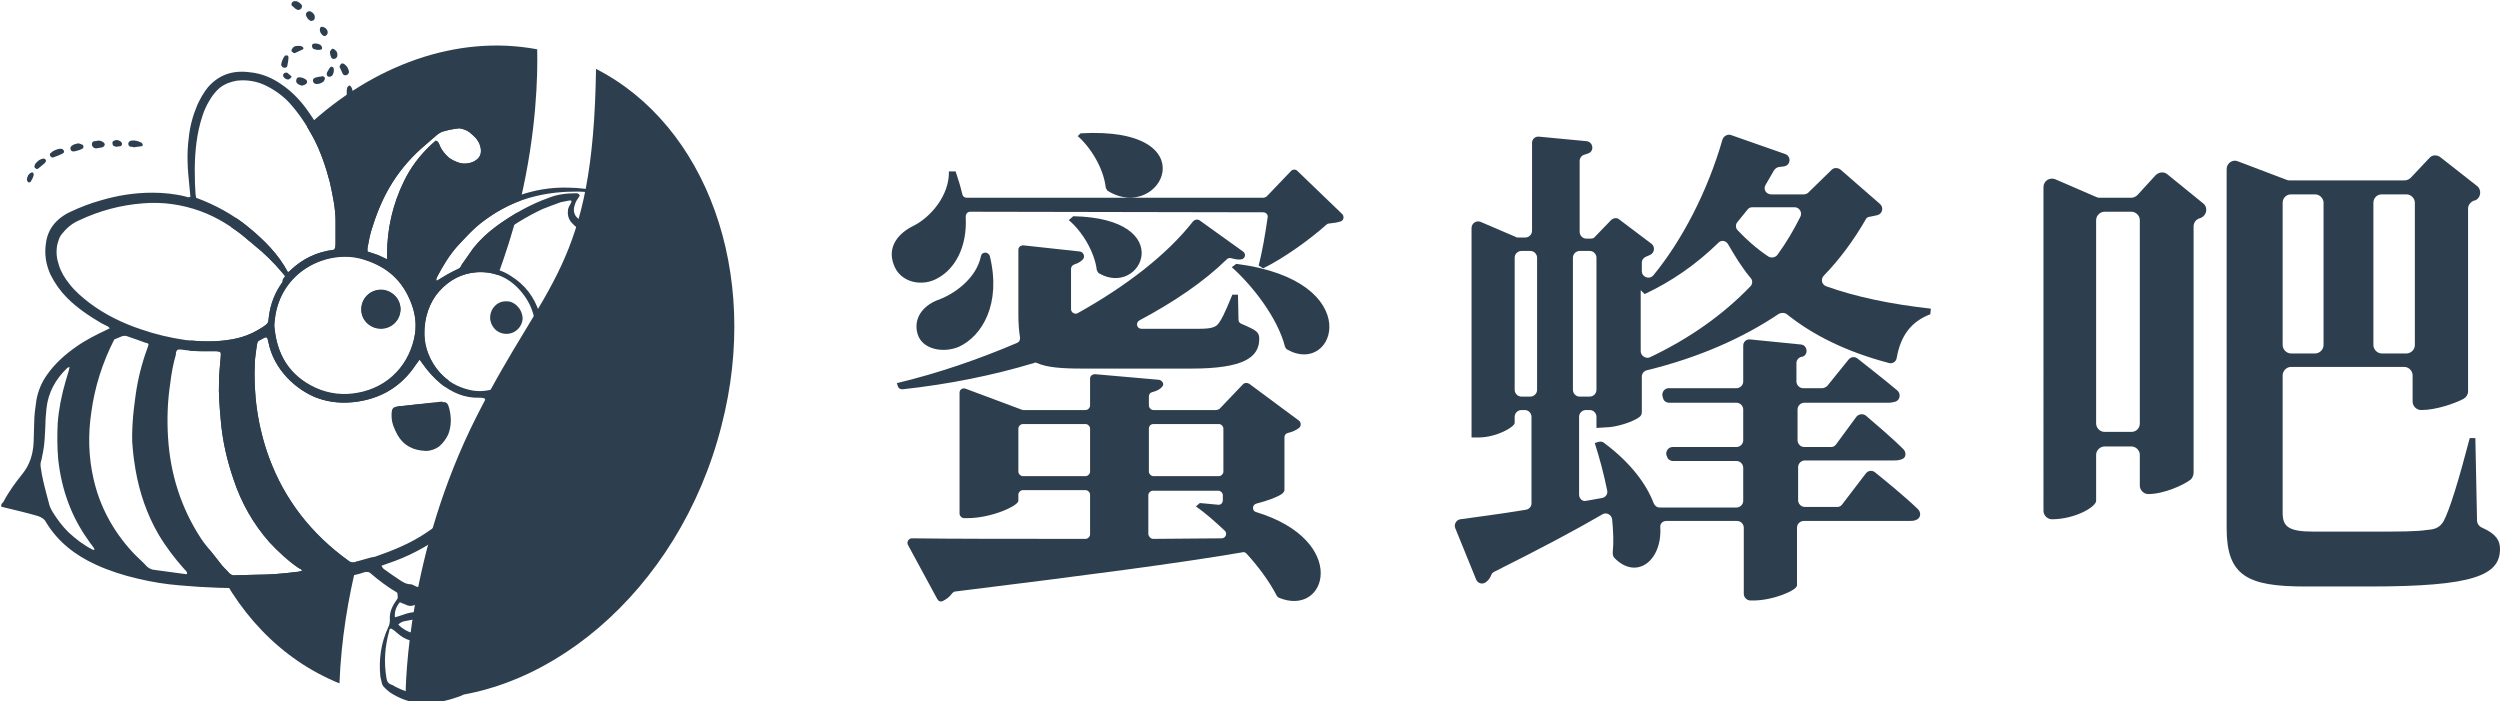 <?xml version="1.0" encoding="utf-8"?>
<!-- Generator: Adobe Illustrator 28.0.0, SVG Export Plug-In . SVG Version: 6.00 Build 0)  -->
<svg version="1.1" id="图层_1" xmlns="http://www.w3.org/2000/svg" xmlns:xlink="http://www.w3.org/1999/xlink" x="0px" y="0px"
	 viewBox="0 0 446.3 125.2" style="enable-background:new 0 0 446.3 125.2;" xml:space="preserve">
<style type="text/css">
	.st0{fill:#2D3F4E;}
</style>
<g>
	<g>
		<path class="st0" d="M173.2,37.8c-0.5,0-0.8,0.4-0.8,0.9c0.3,5.5-2,9.3-4.9,10.9c-2.8,1.7-6.9,0.9-8-2.5c-1.1-3.1,0.9-5.5,3.6-6.8
			c3-1.5,6.4-5.4,6.3-9.7h1.2c0.5,1.5,0.9,2.8,1.2,4.1c0.1,0.4,0.4,0.6,0.8,0.6h52.9c0.2,0,0.4-0.1,0.6-0.2l4.4-4.6
			c0.3-0.3,0.8-0.3,1.1,0l8,7.7c0.4,0.4,0.3,1.1-0.2,1.3s-1.2,0.3-2.1,0.4c-0.2,0-0.4,0.1-0.5,0.2c-2.9,2.6-7.6,6-11.3,7.8l-0.8-0.5
			c0.6-2.3,1.2-5.7,1.6-8.6c0.1-0.5-0.3-0.9-0.8-0.9L173.2,37.8L173.2,37.8z M193.3,65.8c-3.8,0-6.4-0.2-8.2-1
			c-0.2-0.1-0.4-0.1-0.5,0c-7.3,2.2-15.2,3.8-23.5,4.7c-0.4,0-0.7-0.2-0.8-0.5l-0.2-0.6c7.5-1.8,14.7-4.3,21.5-7.2
			c0.4-0.2,0.5-0.5,0.5-0.9c-0.2-1.2-0.3-2.6-0.3-4.2V44.6c0-0.5,0.4-0.8,0.9-0.8l10.1,1.1c0.6,0.1,0.9,0.8,0.6,1.3
			c-0.3,0.4-0.9,0.8-1.6,1c-0.3,0.1-0.6,0.4-0.6,0.8v7.2c0,0.6,0.7,1,1.2,0.7c8.6-4.8,15.9-10.4,20.6-16.4c0.3-0.3,0.7-0.4,1.1-0.2
			l7.8,5.6c0.6,0.4,0.4,1.3-0.3,1.4c-0.5,0.1-1,0-1.8-0.2c-0.3-0.1-0.6,0-0.8,0.2c-4.1,4-9.4,7.6-15.6,10.9
			c-0.7,0.4-0.5,1.5,0.4,1.5h9.3c2,0,3.3,0,4.1-0.6c0.7-0.6,1.5-2.3,2.8-5.5h1l0.1,4.5c0,0.3,0.2,0.6,0.5,0.7
			c2.8,1.2,3.2,1.5,3.2,2.7c0,3.3-2.8,5.3-12.1,5.3C212.7,65.8,193.3,65.8,193.3,65.8z M228.8,88.2c-0.7,0.5-2.5,1.2-4.5,1.7
			c-0.8,0.2-0.8,1.3-0.1,1.5c16.8,5.1,12.7,18.9,4.1,15.3c-0.2-0.1-0.3-0.2-0.4-0.4c-1.3-2.5-3.2-5.1-5.4-7.5
			c-0.2-0.2-0.5-0.3-0.7-0.2c-11.7,2-27.9,4.1-51.3,7c-0.2,0-0.4,0.2-0.5,0.3c-0.5,0.7-1.1,1.1-1.7,1.4c-0.4,0.2-0.8,0-1-0.4
			l-5.2-9.6c-0.3-0.5,0.1-1.2,0.7-1.2c7,0.1,17.9,0.1,31,0.1c0.4,0,0.8-0.4,0.8-0.8v-7.1c0-0.4-0.4-0.8-0.8-0.8h-11.2
			c-0.4,0-0.8,0.4-0.8,0.8v1.1c0,0.9-4.8,3.1-9.1,3.1h-0.6c-0.4,0-0.8-0.4-0.8-0.8V70.1c0-0.6,0.6-0.9,1.1-0.7l9.9,3.7
			c0.1,0,0.2,0.1,0.3,0.1h11.2c0.4,0,0.8-0.4,0.8-0.8v-4.8c0-0.5,0.4-0.8,0.9-0.8l11.4,1c0.6,0.1,1,0.8,0.6,1.2
			c-0.3,0.4-0.9,0.8-1.8,1c-0.4,0.1-0.6,0.4-0.6,0.8v1.6c0,0.4,0.4,0.8,0.8,0.8h11.2c0.2,0,0.4-0.1,0.6-0.2l4.2-4.4
			c0.3-0.3,0.7-0.3,1.1-0.1l8.9,6.6c0.4,0.3,0.4,1,0,1.3c-0.5,0.4-1.2,0.7-2,0.9c-0.4,0.1-0.6,0.4-0.6,0.8v9.5
			C229.2,87.8,229.1,88,228.8,88.2z M175.9,45.1c0.4,0,0.7,0.3,0.8,0.6c2.1,8.6-1.4,14.3-5.5,16.2c-2.8,1.2-6.6,0.5-7.4-2.3
			c-0.8-2.8,1-5,3.5-6c3.2-1.1,7-4,7.8-7.8C175.2,45.3,175.5,45.1,175.9,45.1L175.9,45.1z M194.6,84.2v-7.7c0-0.4-0.4-0.8-0.8-0.8
			h-11.2c-0.4,0-0.8,0.4-0.8,0.8v7.7c0,0.4,0.4,0.8,0.8,0.8h11.2C194.2,85,194.6,84.6,194.6,84.2z M191.6,38.6
			c18.8,0.4,12.2,14.6,4.6,10.2c-0.2-0.1-0.3-0.4-0.4-0.6c-0.4-3.3-2.7-7-5-8.9L191.6,38.6z M192.9,23.8c23-1.3,14.4,16.1,4.9,10.3
			c-0.2-0.1-0.3-0.4-0.4-0.6c-0.4-3.5-2.7-7.2-5-9.2L192.9,23.8z M205.1,76.5v7.7c0,0.4,0.4,0.8,0.8,0.8h11.7c0.4,0,0.8-0.4,0.8-0.8
			v-7.7c0-0.4-0.4-0.8-0.8-0.8h-11.7C205.4,75.7,205.1,76.1,205.1,76.5z M205.9,96.2c3.9,0,8-0.1,12.2-0.1c0.7,0,1.1-0.9,0.5-1.4
			c-1.7-1.6-3.4-3.1-5.1-4.3l0.7-0.6c1.1,0.1,2.2,0.2,3.2,0.3c0.5,0.1,0.9-0.3,0.9-0.8v-0.9c0-0.4-0.4-0.8-0.8-0.8h-11.7
			c-0.4,0-0.8,0.4-0.8,0.8v7C205.1,95.8,205.4,96.2,205.9,96.2z M220.7,47.1c23.5,3,17.7,20.2,9.1,15.3c-0.2-0.1-0.3-0.3-0.4-0.5
			c-1.3-5.1-5.7-10.8-9.5-14.2L220.7,47.1z"/>
		<path class="st0" d="M285,76.4v-2c0-0.6-0.5-1.2-1.2-1.2h-0.7c-0.6,0-1.2,0.5-1.2,1.2v13.9c0,0.7,0.6,1.3,1.3,1.1l2.8-0.5
			c0.6-0.1,1.1-0.7,0.9-1.4c-0.6-3-1.4-5.9-2.2-8.4l0.6-0.2c0.4-0.1,0.8-0.1,1.1,0.2c4.7,3.5,7.5,7.3,8.8,10.7
			c0.2,0.5,0.6,0.8,1.1,0.8H310c0.6,0,1.2-0.5,1.2-1.2v-5.9c0-0.6-0.5-1.2-1.2-1.2h-11.3c-0.5,0-1-0.3-1.1-0.8l-0.1-0.2
			c-0.2-0.7,0.3-1.5,1.1-1.5H310c0.6,0,1.2-0.5,1.2-1.2v-5.5c0-0.6-0.5-1.2-1.2-1.2h-12c-0.5,0-1-0.3-1.1-0.8l-0.1-0.3
			c-0.2-0.7,0.3-1.5,1.1-1.5H310c0.6,0,1.2-0.5,1.2-1.2v-6.4c0-0.7,0.6-1.2,1.3-1.1l9,0.9c1.2,0.1,1.4,1.9,0.2,2.2h-0.1
			c-0.5,0.1-0.9,0.6-0.9,1.1v3.3c0,0.6,0.5,1.2,1.2,1.2h3.4c0.3,0,0.7-0.2,0.9-0.4l3.8-4.7c0.4-0.5,1.1-0.6,1.6-0.2
			c1.5,1.2,4.6,3.6,7.1,5.7c0.7,0.6,0.5,1.7-0.3,2c-0.4,0.1-0.8,0.2-1.3,0.2h-15c-0.6,0-1.2,0.5-1.2,1.2v5.5c0,0.6,0.5,1.2,1.2,1.2
			h4.8c0.4,0,0.7-0.2,0.9-0.5l3.6-4.9c0.4-0.5,1.2-0.6,1.7-0.2c1.5,1.3,4.5,3.8,6.7,6c0.5,0.5,0.5,1.4-0.1,1.7
			c-0.4,0.2-0.9,0.3-1.5,0.3h-16c-0.6,0-1.2,0.5-1.2,1.2v5.9c0,0.6,0.5,1.2,1.2,1.2h5.8c0.4,0,0.7-0.2,0.9-0.5l4.2-5.5
			c0.4-0.5,1.1-0.6,1.6-0.2c1.6,1.3,5.1,4.1,7.7,6.6c0.6,0.6,0.5,1.6-0.3,1.9c-0.4,0.2-0.8,0.2-1.3,0.2H322c-0.6,0-1.2,0.5-1.2,1.2
			v10.3c0,0.9-4.3,2.7-7.8,2.7h-0.5c-0.6,0-1.2-0.5-1.2-1.2V94.2c0-0.6-0.5-1.2-1.2-1.2h-12.6c-0.7,0-1.2,0.5-1.1,1.2
			c0.3,6-4.3,9.4-8.2,5.4c-0.2-0.2-0.3-0.6-0.3-0.9c0.2-1.9,0.1-3.9-0.1-6c-0.1-0.8-1-1.3-1.7-0.9c-4.8,2.8-11.2,6.2-19.4,10.3
			c-0.2,0.1-0.4,0.3-0.5,0.6c-0.2,0.5-0.5,0.9-0.9,1.2c-0.6,0.5-1.5,0.3-1.8-0.5l-3.7-9.1c-0.3-0.7,0.2-1.5,0.9-1.6
			c2.8-0.4,6.9-0.9,11.7-1.7c0.6-0.1,1-0.6,1-1.1V74.4c0-0.6-0.5-1.2-1.2-1.2h-0.6c-0.6,0-1.2,0.5-1.2,1.2v1.1
			c0,0.7-3.2,2.6-6.5,2.6h-1.2V40.7c0-0.8,0.8-1.4,1.6-1.1l6.3,2.7c0.1,0.1,0.3,0.1,0.5,0.1h1.2c0.6,0,1.2-0.5,1.2-1.2V25.5
			c0-0.7,0.6-1.2,1.3-1.1l8.4,0.8c1.2,0.1,1.5,1.8,0.3,2.2c-0.2,0.1-0.4,0.1-0.6,0.2c-0.5,0.1-0.9,0.6-0.9,1.1v12.7
			c0,0.6,0.5,1.2,1.2,1.2h0.8c0.3,0,0.6-0.1,0.8-0.4l2.8-2.9c0.4-0.4,1.1-0.5,1.5-0.1l5.7,4.3c0.7,0.5,0.6,1.6-0.2,2
			c-0.2,0.1-0.5,0.2-0.7,0.3c-0.5,0.2-0.8,0.6-0.8,1.1v1.5c0,1.1,1.4,1.6,2.1,0.7c5-6.1,9.6-14.8,12.3-24.2c0.2-0.6,0.9-1,1.5-0.8
			l9.7,3.4c1.1,0.4,1,2-0.2,2.2c-0.2,0-0.5,0.1-0.8,0.1c-0.4,0-0.8,0.3-1,0.6c-0.5,0.9-1,1.7-1.5,2.6c-0.5,0.8,0.1,1.7,1,1.7h5.8
			c0.3,0,0.6-0.1,0.8-0.3l4.2-4.1c0.4-0.4,1.1-0.4,1.6,0l7,6.1c0.7,0.6,0.5,1.7-0.4,2c-0.4,0.1-0.9,0.2-1.4,0.3
			c-0.4,0-0.7,0.3-0.8,0.6c-2.1,3.6-4.5,6.9-7.4,9.9c-0.6,0.6-0.4,1.6,0.4,1.9c5.3,1.9,11.5,3.2,18.7,4l-0.1,1
			c-3.4,1.3-5.3,3.8-6,7.8c-0.1,0.7-0.8,1.1-1.4,0.9c-7.6-2-13.6-5-18.2-8.7c-0.4-0.3-0.9-0.3-1.4-0.1c-6.4,4.3-14.2,7.8-23.6,10.1
			c-0.5,0.1-0.9,0.6-0.9,1.1v6.4c0,0.4-0.2,0.7-0.5,0.9c-1.1,0.8-4,1.8-6.1,1.8L285,76.4L285,76.4z M271.6,70.8h1.6
			c0.6,0,1.2-0.5,1.2-1.2V46c0-0.6-0.5-1.2-1.2-1.2h-1.6c-0.6,0-1.2,0.5-1.2,1.2v23.6C270.4,70.2,270.9,70.8,271.6,70.8z M285,69.6
			V46c0-0.6-0.5-1.2-1.2-1.2H282c-0.6,0-1.2,0.5-1.2,1.2v23.6c0,0.6,0.5,1.2,1.2,1.2h1.8C284.5,70.8,285,70.2,285,69.6z M292.9,51.8
			v10.9c0,0.8,0.9,1.4,1.6,1.1c7-3.3,13.1-7.6,18-12.7c0.4-0.4,0.4-1.1,0-1.5c-1.5-1.8-2.8-3.9-4-6c-0.4-0.7-1.3-0.8-1.8-0.2
			c-4,3.9-8.4,6.9-13.1,9.1L292.9,51.8z M311.9,37.5c-0.6,0.7-1.1,1.4-1.7,2.1c-0.4,0.4-0.4,1.1,0,1.5c1.6,1.7,3.4,3.3,5.5,4.7
			c0.5,0.3,1.2,0.2,1.6-0.3c1.6-2.2,2.9-4.4,4.1-6.8c0.4-0.8-0.2-1.7-1-1.7h-7.6C312.4,37,312.1,37.2,311.9,37.5z"/>
		<path class="st0" d="M386.9,31.1l6.4,5.2c0.9,0.7,0.7,2.1-0.4,2.6c-0.1,0-0.2,0.1-0.3,0.1c-0.6,0.2-1,0.8-1,1.4v44
			c0,0.4-0.2,0.9-0.5,1.2c-1.3,1-4.8,2.6-7.6,2.6l0,0c-0.8,0-1.5-0.7-1.5-1.5v-5.5c0-0.8-0.7-1.5-1.5-1.5h-4.8
			c-0.8,0-1.5,0.7-1.5,1.5v8.2c0,1.1-3.8,3.3-7.9,3.3l0,0c-0.8,0-1.5-0.7-1.5-1.5V33.4c0-1.1,1.1-1.8,2.1-1.4l7.4,3.2
			c0.2,0.1,0.4,0.1,0.6,0.1h5.6c0.4,0,0.8-0.2,1.1-0.5l3.2-3.5C385.4,30.7,386.3,30.6,386.9,31.1z M382,75.6V39.3
			c0-0.8-0.7-1.5-1.5-1.5h-4.8c-0.8,0-1.5,0.7-1.5,1.5v36.3c0,0.8,0.7,1.5,1.5,1.5h4.8C381.4,77.1,382,76.4,382,75.6z M442.2,92.9
			c0,0.6,0.4,1.1,0.9,1.3c2.5,1.1,3.2,2.3,3.2,3.8c0,4.7-4.7,6.7-23.2,6.7h-11.6c-10.3,0-14-1.9-14-10.4V30.2c0-1.1,1.1-1.8,2-1.4
			l8.7,3.3c0.2,0.1,0.4,0.1,0.5,0.1h20.6c0.4,0,0.8-0.2,1.1-0.5l3.3-3.5c0.5-0.6,1.4-0.6,2-0.1l6.5,5.1c0.9,0.7,0.7,2.2-0.4,2.6
			h-0.1c-0.6,0.2-1.1,0.8-1.1,1.4v32.7c0,0.5-0.3,1-0.8,1.3c-1.5,0.8-4.9,2-7.5,2h-0.1c-0.8,0-1.5-0.7-1.5-1.5V67
			c0-0.8-0.7-1.5-1.5-1.5H409c-0.8,0-1.5,0.7-1.5,1.5v24.6c0,2.5,1.2,3.3,5.5,3.3h10.9c4.3,0,7.6,0,9.4-0.3c1.4-0.1,2.2-0.4,2.9-1.5
			c1.1-2,2.8-7.6,4.7-14.9h1L442.2,92.9z M407.5,36.2v25.4c0,0.8,0.7,1.5,1.5,1.5h4.3c0.8,0,1.5-0.7,1.5-1.5V36.2
			c0-0.8-0.7-1.5-1.5-1.5H409C408.1,34.7,407.5,35.4,407.5,36.2z M423.7,36.2v25.4c0,0.8,0.7,1.5,1.5,1.5h4.4c0.8,0,1.5-0.7,1.5-1.5
			V36.2c0-0.8-0.7-1.5-1.5-1.5h-4.4C424.3,34.7,423.7,35.4,423.7,36.2z"/>
	</g>
</g>
<g>
	<path class="st0" d="M71.6,72.5c-0.1,0-0.1,0-0.2,0c-1.1,0.2-1.4,0.2-1.4,1.7c0,1.3,0.5,2.4,1.1,3.5c0.4,0.6,0.8,1.1,1.3,1.5
		c1.9-2.4,3.6-4.9,5.2-7.3c-1.1,0.1-2.1,0.2-3.2,0.3C73.5,72.3,72.5,72.4,71.6,72.5z"/>
	<path class="st0" d="M68,58.7c1.9,0,3.5-1.5,3.5-3.5c0-1.9-1.5-3.4-3.5-3.4c-1.9-0.1-3.5,1.4-3.5,3.5C64.5,57.3,66.2,58.7,68,58.7z
		"/>
	<path class="st0" d="M63.8,100.2c-0.6,0.3-1.1,0.3-1.6-0.1C55.6,95.4,50.8,89.3,48,81.6c-2-5.5-2.8-11.3-2.5-17.1
		c0-0.8,0.2-1.6,0.3-2.5c0.2-1.3,0.1-1,1.2-1.6c0.2-0.1,0.4-0.3,0.7-0.1c0.1,0.2,0.1,0.5,0.2,0.7c0.9,5,5,8.6,8.6,10
		c2.4,0.9,4.9,1.1,7.3,0.7c4-0.6,7.3-2.4,9.8-5.7c0.4-0.6,0.8-1.1,1.3-1.8c0.3,0.3,0.4,0.6,0.6,0.8c0.9,1.3,2,2.5,3.2,3.5
		c0.2,0.2,0.5,0.4,0.7,0.5c0.2-0.4,0.5-0.8,0.7-1.1c-0.6-0.4-1.1-0.9-1.6-1.4c-1.8-2.1-2.7-4.5-2.7-6.8c-0.1-3,0.9-5.8,2.6-7.7
		c1.8-2,4-3.2,6.7-3.4c1.4-0.1,2.7,0.1,3.8,0.5c1.4-3.9,2.6-7.6,3.5-11.2c-1.3,0.8-2.6,1.6-3.8,2.5c-1.6,1.2-2.9,2.4-4.1,3.9
		c-0.7,1-1.4,2-2.1,3c-0.1,0.3-0.3,0.6-0.6,0.7c-1.3,0.6-2.5,1.3-3.6,2c-0.1,0.1-0.2,0.1-0.3,0.1c-0.1-0.3,0.1-0.6,0.2-0.8
		c1-1.9,2.1-3.7,3.5-5.3c1.5-1.6,3-3.3,4.8-4.6c2-1.5,4.2-2.7,6.5-3.6c2.9-12.4,3.1-22.3,3-27c-14.4-2.7-29.4,2.9-41.1,13.8
		c0.4,0.7,0.8,1.4,1.2,2.1c1.3,2.5,2.2,5.2,2.9,7.9c0.5,2.3,1,4.6,1,6.9c0,1.3,0,2.6,0,3.9c0,0.4,0,0.8-0.2,1.1
		c-0.1,0.1-0.1,0.1-0.2,0.1c-3,0.4-5.5,1.6-7.7,3.7c-0.1,0.1-0.2,0.2-0.4,0.3c-1.7-3.2-4.2-5.7-7-8c-0.7-0.6-1.5-1.2-2.3-1.7
		c-0.3,0.5-0.6,1.1-0.9,1.6c0.9,0.6,1.9,1.3,2.8,2.1c0.4,0.4,0.9,0.7,1.3,1.1c1.9,1.5,3.6,3.2,5.2,5.1c0.1,0.1,0.2,0.3,0.4,0.5
		c-0.3,0.3-0.5,0.6-0.5,1.1c-1.3,1.8-2.1,3.8-2.4,6.1c-0.1,1.2-0.1,1.2-1.1,1.9c-0.2,0.1-0.3,0.2-0.5,0.3c-1.6,1-3.3,1.6-5.1,1.9
		c-2.4,0.4-4.8,0.4-7.2,0.2c-0.1,0.6-0.2,1.2-0.3,1.8c0.9,0.1,1.8,0.1,2.7,0.1c0.7,0,1.5,0,2.2,0c0.2,0,0.4,0.1,0.6,0.1
		c0.2,0.3,0.1,0.6,0.1,0.9c-0.1,1.5-0.3,2.9-0.3,4.4c-0.1,2.2,0.1,4.5,0.3,6.8c0.3,3.7,1.1,7.2,2.3,10.7c1.4,4.2,3.5,7.9,6.4,11.2
		c1.6,1.7,3.3,3.3,5.2,4.6c0.2,0.1,0.5,0.2,0.6,0.5c-0.3,0.1-0.7,0.2-1,0.2c-2.3,0.3-4.7,0.5-7.1,0.5c-1.3,0-2.5,0.1-3.8,0.1
		c-0.4,0.1-0.8-0.1-1.1-0.4c-0.4-0.5-0.9-0.9-1.3-1.4c-0.8-1-1.5-1.9-2.3-2.9c4.7,11.1,12.7,19.7,23.3,24
		C60.9,114.1,62.2,106.6,63.8,100.2L63.8,100.2z M65.6,44.3c0.2-1.1,0.4-2.2,0.7-3.2c0.8-2.6,1.8-5.2,3.2-7.6
		c1.5-2.6,3.4-4.9,5.6-6.9c1-0.9,2-1.7,3-2.6c0.3-0.2,0.6-0.4,0.9-0.5c1-0.3,2-0.5,3-0.6c0.6,0.1,1.3,0.3,1.8,0.7
		c0.4,0.3,0.8,0.7,1.2,1.1c0.2,0.3,0.5,0.7,0.6,1c0.6,1.5,0.2,2.7-1.4,3.3c-0.7,0.2-1.4,0.3-2.1,0.1c-0.7-0.2-1.3-0.5-1.9-0.9
		c-0.7-0.6-1.3-1.3-1.7-2.2c-0.1-0.3-0.2-0.7-0.7-0.9c-0.3,0.3-0.6,0.5-0.9,0.8c-2,1.9-3.6,4-4.8,6.5c-2,4.1-3,8.5-3,13
		c0,0.3,0,0.6,0,1c-0.7-0.3-1.2-0.6-1.7-0.9c-0.6-0.2-1.2-0.4-1.8-0.6C65.6,44.7,65.6,44.5,65.6,44.3z M49.2,56.1
		c1.5-8.1,9.5-11.4,15.2-9.9c4,1.1,7,3.3,8.7,7.2c0.9,2,1.3,4.1,1,6.2c-0.8,5.5-4.7,9.6-10.2,10.6c-2.6,0.5-5.2,0.2-7.6-0.9
		c-4.7-2.2-6.9-6-7.3-11.1C49,57.4,49.1,56.7,49.2,56.1z"/>
</g>
<g>
	<g>
		<path class="st0" d="M77.3,26.8c-0.1,0.1-0.3,0.3-0.4,0.4c-1.8,2.1-3.3,4.4-4.3,7c-1.3,3.2-2,6.6-2.3,10c-0.1,1-0.1,2.1,0,3.2
			c0.6,0.5,1.3,1,1.9,1.6s1.1,1.2,1.6,1.8s0.9,1.4,1.6,2c0.1-0.3,0.2-0.5,0.3-0.7c0.2-0.4,0.3-0.8,0.5-1.2c1.2-2.8,2.8-5.4,4.7-7.7
			c3.2-3.8,7-6.6,11.7-8.3c2.9-1,5.8-1.5,8.9-1.4c1.8,0,3.5,0.3,5.2,0.5c0.4,0,0.8,0.1,1.2,0.2c0.8,0.1,1.4,0.5,1.9,1.1
			c0.6,0.6,1,1.3,1.2,2.2c0.4,1.9-0.4,3.2-2,3.9c-0.2,0.1-0.4,0.1-0.5,0.2c-1.4,0.3-2.7,0.3-4-0.2c-1-0.3-1.8-0.9-2.5-1.7
			c-0.6-0.7-0.7-1.5-0.6-2.3c0.1-0.4,0.3-0.8,0.5-1.1c0.1-0.1,0.1-0.3,0.1-0.5c-0.2,0-0.3,0-0.4,0c-0.5,0.1-1,0.2-1.5,0.3
			c-1.1,0.4-2.2,0.8-3.2,1.2c-3,1.4-5.7,3.1-8.3,5.1c-1.7,1.4-3.2,3-4.4,4.9c-0.1,0.1-0.1,0.3-0.2,0.5c0.8,0,1.6,0,2.4,0
			c1.7,0,3.3,0.5,4.7,1.4c2.6,1.6,4.3,3.8,5.2,6.7c0.7,2.4,0.7,4.9,0,7.2c-1.1,3.7-3.5,6.3-7.1,7.7c-0.2,0.1-0.3,0.1-0.6,0.2
			c0,0.3,0.1,0.5,0.1,0.8c0.2,2.4,0.3,4.8,0,7.1c-0.4,3.3-1.3,6.5-3,9.4c-0.2,0.4-0.4,0.8-0.3,1.3c0.1,2.4-0.1,4.8-0.5,7.2
			c-0.5,2.6-1.3,5.2-2.7,7.5c-0.1,0.2-0.2,0.4-0.3,0.6c1,1,1.3,2.2,1.2,3.5c0,0.2,0,0.5,0.1,0.8c0,0.6,0.1,1.2,0.1,1.8
			c0,0.3,0,0.6,0.2,0.8c0.4,0.8,0.6,1.6,0.7,2.5c0.3,2.4,0.2,4.8-0.4,7.2c-0.2,0.6-0.4,1.3-0.7,1.9c-0.2,0.5-0.6,0.8-1,0.9
			s-0.8,0.3-1.2,0.4c-1.9,0.6-3.8,0.9-5.8,0.8c-2-0.1-3.8-0.8-5.5-1.9c-0.4-0.3-0.7-0.6-1.1-1c-0.1-0.1-0.2-0.3-0.3-0.5
			c-0.1-0.4-0.2-0.9-0.3-1.3c-0.3-3.1,0.1-6,1.4-8.8c0.2-0.4,0.3-0.8,0.3-1.3c-0.1-1.2,0.3-2.3,1-3.3c0.1-0.2,0.3-0.4,0.4-0.6
			c0-0.4,0-0.7-0.1-1c-1.7-1-3.3-2.2-4.8-3.5c-0.2-0.2-0.5-0.2-0.8-0.2c-0.5,0.1-0.9,0.3-1.4,0.4c-2.3,0.6-4.6,1.1-7,1.4
			c-1.9,0.2-3.8,0.5-5.7,0.7c-1.8,0.2-3.6,0.2-5.4,0.3c-4.6,0.2-9.2,0-13.7-0.4c-2.5-0.2-5-0.6-7.5-1.2c-2.6-0.6-5.1-1.4-7.5-2.5
			c-3.7-1.7-6.8-4.1-8.9-7.6c-0.3-0.6-0.9-0.9-1.5-1.1c-2.1-0.6-4.2-1.1-6.3-1.6c-0.1,0-0.2-0.1-0.2-0.2c0-0.3,0.2-0.5,0.4-0.7
			c1-1.9,2.2-3.5,3.4-5C5.3,83,5.9,81.1,6,79c0-1.1,0.1-2.3,0.1-3.4c0-1.4,0.2-2.8,0.4-4.2c0.3-1.6,0.9-3.1,1.9-4.5
			c1.4-2,3.2-3.6,5.2-5c1.7-1.2,3.5-2.1,5.4-3c0.2-0.1,0.4-0.2,0.6-0.3c-0.1-0.1-0.2-0.2-0.3-0.3c-0.4-0.2-0.8-0.4-1.2-0.6
			c-2.2-1.3-4.3-2.7-6.1-4.5C10.8,52,9.8,50.6,9,49c-0.8-1.8-1.1-3.6-0.8-5.6c0.2-1.5,0.8-2.8,1.9-3.9c0.7-0.7,1.6-1.3,2.5-1.7
			c1.7-0.8,3.5-1.5,5.3-2c3-0.9,6.1-1.4,9.3-1.4c2,0,4,0.2,6,0.7c0.2,0.1,0.5,0.2,0.8,0c-0.1-0.6-0.1-1.3-0.2-2
			c-0.3-2.8-0.5-5.6-0.1-8.5c0.2-2,0.7-3.9,1.5-5.8c0.5-1.1,1.1-2.2,1.9-3.2c2-2.3,4.5-3.1,7.5-2.7c2.1,0.2,4,1,5.7,2.2
			c1.9,1.3,3.5,3,4.8,4.9c2.3,3.2,3.8,6.7,4.9,10.5c0.7,2.4,1.2,4.8,1.4,7.3c0.1,2,0.2,4-0.2,6c0,0.2,0,0.4-0.1,0.7
			c0.6,0.1,1.2,0,1.7,0.1c0.6,0.1,1.1,0.2,1.7,0.1c0.1-0.2,0.2-0.4,0.2-0.6c0.3-1.8,0.8-3.5,1.4-5.2c1-3,2.5-5.8,4.4-8.3
			c2-2.6,4.4-4.7,6.8-6.8c0.8-0.7,1.8-1.1,2.9-1.4c2.9-0.6,5.1,1.1,6.2,2.9c0.1,0.2,0.3,0.5,0.3,0.8c0.3,1,0.3,2-0.3,2.8
			c-0.5,0.7-1.3,1.3-2.2,1.5c-1.8,0.4-3.5,0.1-4.9-1.2c-0.6-0.5-1.1-1.1-1.5-1.8c-0.1-0.2-0.3-0.4-0.4-0.6
			C77.4,26.7,77.3,26.7,77.3,26.8z M66.3,99.5c0.2,0,0.4-0.1,0.6-0.1c3.2-1.1,6.4-2.4,9.2-4.3c2.9-1.9,5.3-4.1,7.2-7
			c1.6-2.5,2.6-5.2,3.1-8.1c0.4-2.5,0.5-4.9,0.3-7.4c0-0.5-0.1-0.9-0.1-1.4c-0.3-0.2-0.7-0.2-1-0.2c-2.6,0.1-4.9-0.9-6.9-2.5
			c-1.2-1-2.3-2.2-3.2-3.5c-0.2-0.3-0.4-0.5-0.6-0.8c-0.5,0.7-0.9,1.2-1.3,1.8c-2.5,3.3-5.8,5.1-9.8,5.7c-2.5,0.3-4.9,0.2-7.3-0.7
			c-3.6-1.4-7.6-5-8.6-10c0-0.2-0.1-0.5-0.2-0.7c-0.3-0.2-0.5,0-0.7,0.1c-1.1,0.6-1,0.4-1.2,1.6c-0.1,0.8-0.2,1.6-0.3,2.5
			C45.2,70.4,46,76.1,48,81.6c2.8,7.6,7.6,13.7,14.2,18.5c0.5,0.4,1,0.4,1.6,0.1 M50.5,48.8c-1.6-1.9-3.3-3.6-5.2-5.1
			c-0.4-0.4-0.9-0.7-1.3-1.1c-2.5-2.1-5.2-3.8-8.2-4.9c-3.3-1.2-6.8-1.7-10.3-1.4c-3.9,0.3-7.7,1.3-11.3,3c-1.2,0.5-2.2,1.3-3,2.3
			c-0.6,0.6-0.8,1.4-1,2.2c-0.2,1.2-0.1,2.3,0.3,3.5c0.4,1.3,1.1,2.4,1.9,3.4c1,1.3,2.3,2.4,3.6,3.4c2.8,2.1,5.9,3.6,9.2,4.7
			c2.6,0.9,5.2,1.5,7.9,1.9c2.7,0.3,5.5,0.4,8.2-0.1c1.8-0.3,3.5-0.9,5.1-1.9c0.2-0.1,0.3-0.2,0.5-0.3c1-0.7,1-0.7,1.1-1.9
			c0.3-2.3,1.1-4.3,2.4-6.1c0.2-0.3,0.4-0.6,0.7-0.9C50.7,49.1,50.6,48.9,50.5,48.8z M44.4,40.6c2.8,2.3,5.3,4.8,7,8
			c0.2-0.1,0.3-0.2,0.4-0.3c2.2-2.1,4.7-3.3,7.7-3.7c0.1,0,0.1,0,0.2-0.1c0.2-0.3,0.2-0.7,0.2-1.1c0-1.3,0-2.6,0-3.9
			c0-2.3-0.5-4.6-1-6.9c-0.7-2.7-1.6-5.4-2.9-7.9c-1.2-2.3-2.6-4.4-4.3-6.3c-1.2-1.3-2.6-2.3-4.2-3.1c-1.6-0.8-3.4-1.1-5.2-0.9
			c-1.2,0.2-2.2,0.6-3.1,1.3c-0.8,0.7-1.4,1.5-1.9,2.4c-0.9,1.5-1.4,3.2-1.8,4.9c-0.7,3.2-0.8,6.4-0.7,9.6c0,0.7,0.1,1.3,0.1,2
			c0,0.2,0.1,0.4,0.1,0.7C38.5,36.6,41.6,38.3,44.4,40.6z M56.3,69.2c2.4,1.1,5,1.4,7.6,0.9c5.5-1,9.3-5.1,10.2-10.6
			c0.3-2.2-0.1-4.2-1-6.2c-1.7-3.9-4.7-6.1-8.7-7.2C58.7,44.6,50.7,48,49.2,56c-0.1,0.7-0.2,1.4-0.3,2.1
			C49.4,63.2,51.6,67,56.3,69.2z M53.3,101.4c-1.9-1.3-3.6-2.9-5.2-4.6c-2.9-3.3-5-7-6.4-11.2c-1.2-3.5-2-7-2.3-10.7
			c-0.2-2.3-0.4-4.6-0.3-6.8c0-1.5,0.2-2.9,0.3-4.4c0-0.3,0.1-0.6-0.1-0.9c-0.2,0-0.4-0.1-0.6-0.1c-0.7,0-1.5,0-2.2,0
			c-1.4,0-2.8-0.1-4.2-0.3c-0.2,0-0.4,0-0.5,0c-0.4,0.2-0.4,0.6-0.4,0.9c-0.5,1.7-0.8,3.4-1,5.1c-0.5,3.2-0.6,6.5-0.4,9.7
			c0.4,6.5,2.3,12.5,5.8,17.9c0.3,0.5,0.7,1,1.1,1.5c0.9,1.1,1.8,2.2,2.7,3.4c0.4,0.5,0.9,0.9,1.3,1.4c0.3,0.3,0.7,0.5,1.1,0.4
			c1.3,0,2.5-0.1,3.8-0.1c2.4,0,4.8-0.2,7.1-0.5c0.3,0,0.7-0.1,1-0.2l0.1-0.1C53.8,101.6,53.5,101.5,53.3,101.4z M32.9,101.6
			c-1.7-1.9-3.3-4-4.6-6.2c-2.1-3.6-3.4-7.5-4.1-11.5c-0.2-1.3-0.4-2.5-0.5-3.8c-0.2-1.6-0.1-3.3,0-5c0.1-1.5,0.3-3,0.5-4.5
			c0.4-2.9,1.1-5.7,2.1-8.4c0.1-0.2,0.1-0.4,0.2-0.6c0-0.1,0-0.1,0-0.2c-0.1-0.1-0.3-0.2-0.5-0.2c-1-0.4-2-0.7-3.1-1.1
			c-0.4-0.2-0.9-0.2-1.3,0s-0.8,0.3-1.2,0.5c-2.1,4.1-3.5,8.5-4.1,13c-0.6,4-0.5,8,0.4,11.9c1.1,4.9,3.5,9.3,6.9,13
			c0.8,0.9,1.8,1.7,2.6,2.6c0.3,0.3,0.7,0.5,1.1,0.6c2,0.3,3.9,0.5,5.9,0.8c0.1,0,0.1,0,0.2-0.1C33.4,102,33.1,101.8,32.9,101.6z
			 M78.5,66.5c1.4,1.6,3.2,2.6,5.3,3.1c3.6,0.9,7.5-1.1,9.3-3.5c1.3-1.7,2.1-3.6,2.4-5.7c0.4-3.2-0.5-6.1-2.6-8.5
			c-2-2.3-4.6-3.5-7.8-3.3c-2.7,0.2-4.9,1.4-6.7,3.4c-1.7,1.9-2.7,4.7-2.7,7.7C75.8,62,76.7,64.5,78.5,66.5z M82.1,113.2
			c-2.1,1.1-4.4,1.5-6.7,1.5c-0.8,0-1.5-0.2-2.2-0.4c-0.9-0.2-1.6-0.7-2.3-1.3c-0.3-0.3-0.7-0.6-1.1-0.8c-0.3,0.1-0.3,0.2-0.3,0.4
			c-0.8,2.8-1,5.6-0.5,8.5c0.1,0.6,0.3,0.9,0.8,1.1c0.4,0.1,0.7,0.4,1,0.5c2.3,1.2,4.8,1.5,7.3,1.1c0.8-0.2,1.7-0.3,2.5-0.5
			c1.3-0.4,1.4-0.5,1.7-1.9c0.5-2.1,0.7-4.3,0.6-6.4c0-0.5-0.1-1.1-0.2-1.6c0-0.1-0.1-0.2-0.2-0.3C82.3,113.1,82.2,113.1,82.1,113.2
			z M68.7,101.7c0.8,0.6,1.7,1.2,2.6,1.8c0.6,0.4,1.2,0.8,2,0.8c0.3,0,0.5,0.2,0.8,0.3c0.3,0.2,0.6,0.2,0.9,0.2
			c1-0.2,2.1-0.2,3.1,0.1c0.5,0.1,0.9,0.3,1.4,0.4c0.6-0.2,0.9-0.6,1.1-1.1c1.5-3,2.5-6.2,3-9.5c0.2-1.1,0.3-2.3,0.4-3.4
			c0-0.1,0-0.2,0-0.5c-0.2,0.1-0.3,0.1-0.3,0.2c-0.5,0.6-1,1.1-1.5,1.7c-2.3,2.3-4.9,4.2-7.8,5.7c-1.7,0.9-3.4,1.6-5.2,2.2
			c-0.3,0.1-0.6,0.2-1.1,0.4C68.3,101.4,68.5,101.6,68.7,101.7z M69.1,45.4c0-4.5,1-8.9,3-13c1.2-2.5,2.8-4.6,4.8-6.5
			c0.3-0.3,0.6-0.5,0.9-0.8c0.5,0.2,0.6,0.6,0.7,0.9c0.4,0.9,1,1.6,1.7,2.2c0.6,0.4,1.2,0.7,1.9,0.9c0.7,0.2,1.4,0.1,2.1-0.1
			c1.6-0.6,2-1.8,1.4-3.3c-0.1-0.3-0.4-0.7-0.6-1c-0.4-0.4-0.8-0.8-1.2-1.1c-0.5-0.4-1.2-0.6-1.8-0.7c-1,0.1-2,0.3-3,0.6
			c-0.3,0.1-0.6,0.3-0.9,0.5c-1,0.9-2,1.7-3,2.6c-2.2,2-4.1,4.3-5.6,6.9c-1.4,2.4-2.4,5-3.2,7.6c-0.3,1-0.5,2.1-0.7,3.2
			c0,0.2,0,0.4,0,0.6c0.6,0.2,1.2,0.4,1.8,0.6c0.6,0.2,1.1,0.5,1.8,0.8C69.1,45.9,69.1,45.7,69.1,45.4z M103,35.7
			c-0.2,0.3-0.3,0.6-0.4,0.9c-0.4,1.2,0,2.2,1.1,2.7c1.2,0.6,2.5,0.8,3.8,0.7c0.3,0,0.7-0.2,1-0.3c0.8-0.4,1.1-1,1-1.9
			c-0.2-1.2-0.8-2.2-2-2.7c-1.4-0.7-2.9-0.9-4.4-0.9c-2.5,0-4.9,0.2-7.4,0.8c-3.4,0.8-6.5,2.3-9.3,4.4c-1.8,1.3-3.3,3-4.8,4.6
			c-1.4,1.6-2.5,3.4-3.5,5.3c-0.1,0.2-0.3,0.5-0.2,0.8c0.1,0,0.2,0,0.3-0.1c1.1-0.7,2.3-1.4,3.6-2c0.3-0.1,0.5-0.4,0.6-0.7
			c0.7-1,1.4-2,2.1-3c1.2-1.5,2.5-2.7,4.1-3.9c2.9-2.1,6-3.9,9.4-5.1c1.5-0.6,3.1-0.8,4.8-0.8c0.3,0,0.5,0,0.7,0.4
			C103.3,35.3,103.1,35.5,103,35.7z M12,65.7c-2.1,2-3.4,4.4-3.7,7.2c-0.1,1-0.2,2.1-0.2,3.1C8,77.6,8,79.1,7.7,80.6
			c-0.1,0.5-0.2,1-0.3,1.5c-0.2,0.5-0.2,1-0.1,1.5c0.2,1.5,0.6,3.1,1,4.6c0.1,0.5,0.3,1,0.4,1.5c0.1,0.6,0.4,1.2,0.7,1.7
			c0.8,1.3,1.7,2.5,2.8,3.6c1.3,1.2,2.7,2.3,4.3,3.1c0.1,0,0.2,0.1,0.3,0.1c0.1-0.1,0-0.2,0-0.3c-0.3-0.5-0.7-0.9-1-1.4
			c-3.1-4.3-4.8-9.1-5.4-14.4c-0.2-2.2-0.2-4.4-0.1-6.6c0.2-2.5,0.7-5,1.4-7.4c0.2-0.7,0.4-1.3,0.6-2c0-0.2,0.1-0.3,0.1-0.6
			C12.1,65.6,12,65.7,12,65.7z M82.2,109.4c-0.3,0.1-0.5,0.1-0.7,0.2c-1,0.3-1.8-0.1-2.1-1.1c-0.1-0.4-0.2-0.7-0.2-1.1
			c0-0.3,0-0.6,0-1c-1.3-0.7-2.6-0.5-4-0.5c0,0.2-0.1,0.3-0.1,0.5c0.1,1.3-1.4,2-2.3,1.7c-0.3-0.1-0.6-0.3-1-0.4
			c-0.1-0.1-0.3-0.1-0.4-0.2c-0.7,0.8-1,1.7-0.9,2.7c0.8-0.2,1.5-0.5,2.2-0.7c0.8-0.2,1.6-0.3,2.4-0.3s1.6,0,2.4,0.1
			s1.6,0.3,2.3,0.5c0.8,0.2,1.5,0.6,2.3,0.9C82.3,110.3,82.3,109.9,82.2,109.4z M74.1,113.1c0.7,0.2,1.5,0.2,2.3,0.2
			c1.6-0.1,3.1-0.4,4.6-0.9c0.2-0.1,0.3-0.1,0.5-0.2c0.1-0.1,0.1-0.1,0.3-0.6c-0.1-0.1-0.3-0.2-0.5-0.3c-0.6-0.2-1.2-0.4-1.8-0.5
			c-1.7-0.4-3.4-0.5-5.1-0.3c-0.8,0.1-1.5,0.3-2.2,0.4c-0.4,0.1-0.7,0.2-1.1,0.6C72,112.4,73,112.9,74.1,113.1z"/>
		<g>
			<path class="st0" d="M52.7,0.2c-0.3,0-0.5,0.1-0.6,0.3S52,1,52.2,1.1c0.3,0.2,0.5,0.5,0.8,0.6c0.3,0.2,0.6,0,0.8-0.2
				c0.1-0.2,0.2-0.5,0-0.7C53.4,0.4,53.1,0.2,52.7,0.2z"/>
			<path class="st0" d="M60.6,11.9c0.2,0.4,0.4,0.9,0.6,1.3c0.1,0.2,0.4,0.3,0.7,0.2c0.2-0.1,0.4-0.3,0.4-0.6
				c-0.1-0.6-0.4-1.1-0.9-1.4c-0.2-0.1-0.4-0.1-0.5,0C60.7,11.6,60.7,11.8,60.6,11.9z"/>
			<path class="st0" d="M61.9,16.5c0,0.3,0,0.5,0,0.8c0,0.2,0.2,0.4,0.4,0.4s0.4-0.1,0.5-0.3c0.3-0.5,0.2-1.6-0.2-2
				c-0.1-0.1-0.2-0.2-0.3-0.1S62,15.5,62,15.6C61.9,15.9,61.9,16.2,61.9,16.5L61.9,16.5z"/>
			<path class="st0" d="M53.9,15.3c0.2-0.1,0.5-0.1,0.7-0.3c0.3-0.2,0.3-0.6,0-0.8c-0.4-0.3-0.8-0.4-1.2-0.4c-0.3,0-0.5,0.2-0.5,0.5
				c-0.1,0.2,0,0.5,0.3,0.7C53.3,15.1,53.6,15.2,53.9,15.3z"/>
			<path class="st0" d="M55.2,2c-0.3,0-0.6,0.3-0.6,0.6c0.1,0.5,0.4,0.9,0.8,1.1c0.2,0.1,0.4,0,0.6-0.1c0.2-0.2,0.2-0.4,0.2-0.6
				C56.2,2.5,55.6,2,55.2,2z"/>
			<path class="st0" d="M50.2,11.5c0,0.1,0,0.2,0.1,0.3c0.1,0.2,0.3,0.3,0.5,0.3s0.5-0.1,0.5-0.4c0.1-0.5,0.2-1,0.2-1.5
				c0-0.1-0.1-0.3-0.2-0.3c-0.1,0-0.3,0-0.4,0C50.5,10.4,50.3,10.9,50.2,11.5z"/>
			<path class="st0" d="M57,13.7c-0.2,0-0.5,0.1-0.8,0.2s-0.4,0.4-0.3,0.7c0.1,0.2,0.3,0.4,0.6,0.4c0.4,0,0.8-0.1,1.2-0.4
				c0.2-0.2,0.3-0.4,0.3-0.7c-0.1-0.2-0.3-0.3-0.5-0.3C57.2,13.7,57.2,13.7,57,13.7z"/>
			<path class="st0" d="M54.2,8.6c-0.3-0.5-0.7-0.4-1.2-0.4c-0.4,0-0.7,0.2-0.9,0.6C52,9,52,9.2,52.2,9.3c0.1,0.1,0.3,0.2,0.4,0.2
				c0.5-0.2,1-0.5,1.5-0.7C54.1,8.8,54.1,8.7,54.2,8.6z"/>
			<path class="st0" d="M58.9,9.4c0,0.2,0.1,0.5,0.2,0.8c0.1,0.2,0.3,0.4,0.6,0.3c0.2,0,0.4-0.2,0.5-0.4c0.1-0.5,0-0.9-0.4-1.2
				c-0.1-0.1-0.3-0.2-0.4-0.2c-0.2,0-0.3,0.2-0.4,0.4C58.9,9.1,58.9,9.2,58.9,9.4z"/>
			<path class="st0" d="M62.7,19.8c-0.1-0.2-0.2-0.5-0.3-0.6c-0.1-0.3-0.5-0.2-0.6,0c-0.1,0.5-0.2,0.9-0.3,1.4
				c0,0.2,0.1,0.4,0.3,0.4s0.4,0,0.5-0.2C62.4,20.4,62.5,20.1,62.7,19.8z"/>
			<path class="st0" d="M56.6,8.9c0.3,0,0.3,0,0.4,0c0.3,0,0.5-0.1,0.5-0.3S57.4,8.2,57.2,8c-0.4-0.2-0.8-0.3-1.2-0.2
				c-0.2,0-0.3,0.2-0.3,0.4s0.1,0.4,0.2,0.5C56.2,8.8,56.5,8.9,56.6,8.9z"/>
			<path class="st0" d="M57.1,5.3c0,0.3,0.1,0.6,0.4,0.9c0.2,0.2,0.4,0.3,0.6,0.2c0.2-0.1,0.4-0.3,0.4-0.6c0-0.5-0.4-0.9-0.9-1
				C57.3,4.7,57.1,4.9,57.1,5.3z"/>
			<path class="st0" d="M59.6,12.5v-0.1c0-0.3-0.2-0.5-0.4-0.5s-0.3,0.2-0.4,0.3c-0.1,0.2-0.3,0.5-0.4,0.7c-0.1,0.3-0.1,0.6,0.1,0.7
				c0.2,0.2,0.6,0.1,0.8-0.1C59.5,13.2,59.6,12.9,59.6,12.5z"/>
			<path class="st0" d="M51.5,14.2c0.1-0.1,0.3-0.1,0.4-0.3c0.1,0,0.2-0.3,0.1-0.3c-0.2-0.2-0.5-0.4-0.7-0.6c-0.2-0.1-0.5,0-0.6,0.1
				c-0.2,0.2-0.2,0.4-0.1,0.6C50.8,14,51.1,14.2,51.5,14.2z"/>
		</g>
		<g>
			<path class="st0" d="M23.9,26.3c0.4-0.1,0.9-0.1,1.4-0.2c0.1,0,0.2-0.2,0.2-0.2c0-0.1-0.1-0.3-0.2-0.4c-0.6-0.3-1.2-0.5-1.8-0.4
				c-0.3,0-0.5,0.2-0.6,0.5c0,0.3,0.1,0.5,0.4,0.6C23.6,26.2,23.7,26.2,23.9,26.3z"/>
			<path class="st0" d="M13.9,25.6c-0.3,0.1-0.6,0.1-0.9,0.3c-0.4,0.2-0.5,0.5-0.4,0.8s0.4,0.4,0.8,0.3c0.4-0.1,0.8-0.2,1.2-0.4
				c0.2-0.1,0.3-0.2,0.3-0.4c0-0.2-0.1-0.4-0.3-0.4C14.4,25.7,14.2,25.6,13.9,25.6z"/>
			<path class="st0" d="M8.9,27.6c0,0.3,0.3,0.6,0.6,0.5c0.6-0.2,1.1-0.4,1.7-0.7c0.2-0.1,0.3-0.3,0.2-0.5c-0.1-0.1-0.2-0.3-0.3-0.3
				c-0.5-0.2-1.7,0.3-2,0.7C8.9,27.4,8.9,27.5,8.9,27.6z"/>
			<path class="st0" d="M17.5,25.1c-0.3,0.1-0.5,0.1-0.7,0.1c-0.3,0.1-0.4,0.3-0.4,0.6c0,0.2,0.2,0.5,0.4,0.6c0.1,0,0.2,0.1,0.3,0.1
				c0.4-0.1,0.8-0.1,1.2-0.2c0.2-0.1,0.4-0.3,0.4-0.5s-0.2-0.4-0.4-0.5C18,25.1,17.7,25.1,17.5,25.1z"/>
			<path class="st0" d="M6.1,29.8c0.1,0.1,0.2,0.2,0.3,0.3c0.1,0.1,0.3,0.1,0.4,0c0.4-0.3,0.7-0.6,1.1-0.9C8,29.1,8.1,29,8.2,28.8
				c0.1-0.2-0.2-0.5-0.4-0.5c-0.7,0.1-1.2,0.5-1.6,1.1C6.2,29.5,6.2,29.7,6.1,29.8z"/>
			<path class="st0" d="M20.8,26.2c0.2,0,0.5-0.1,0.7-0.1c0.3-0.1,0.4-0.5,0.1-0.8c-0.4-0.3-0.8-0.4-1.2-0.2
				c-0.3,0.1-0.4,0.3-0.3,0.6c0,0.3,0.2,0.4,0.4,0.4C20.6,26.2,20.7,26.2,20.8,26.2z"/>
			<path class="st0" d="M5.9,30.8c-0.1,0-0.2,0-0.3,0c-0.5,0.2-0.8,0.8-0.8,1.3c0,0.1,0.1,0.3,0.2,0.4c0.2,0.1,0.4,0.1,0.5-0.1
				c0.2-0.3,0.4-0.7,0.5-1.1C6.1,31.1,5.9,30.9,5.9,30.8z"/>
		</g>
		<path class="st0" d="M78.8,71.7c-1.5,0.2-3,0.3-4.5,0.5c-0.9,0.1-1.9,0.2-2.8,0.3c-0.1,0-0.1,0-0.2,0c-1.1,0.2-1.4,0.2-1.4,1.7
			c0,1.3,0.5,2.4,1.1,3.5c1.1,1.9,2.8,2.7,5,2.8c0.9,0,1.7-0.3,2.4-0.8c0.7-0.6,1.2-1.3,1.6-2.1c0.6-1.5,0.6-3.1,0.2-4.7
			c-0.1-0.2-0.1-0.4-0.2-0.6c-0.2-0.4-0.5-0.6-0.9-0.5C79,71.7,78.9,71.7,78.8,71.7L78.8,71.7z"/>
		<path class="st0" d="M68,51.7c-1.8,0-3.5,1.5-3.5,3.5s1.7,3.4,3.5,3.4c1.9,0,3.5-1.5,3.5-3.5C71.4,53.3,69.9,51.7,68,51.7z"/>
		<path class="st0" d="M90.4,53.8c-1.6-0.1-2.9,1.3-2.9,2.9c0,1.5,1.2,2.9,2.9,2.9c1.7,0,2.9-1.4,2.9-2.8
			C93.2,55,91.7,53.7,90.4,53.8z"/>
	</g>
</g>
<path class="st0" d="M106.4,12.3c-0.5,35.4-8.9,37.5-21.3,62c-12.3,24.3-12.7,47.6-12.7,50.3c24.3,1.7,48.9-19,56.4-48.6
	C135.9,48.6,126,22.3,106.4,12.3z"/>
</svg>
